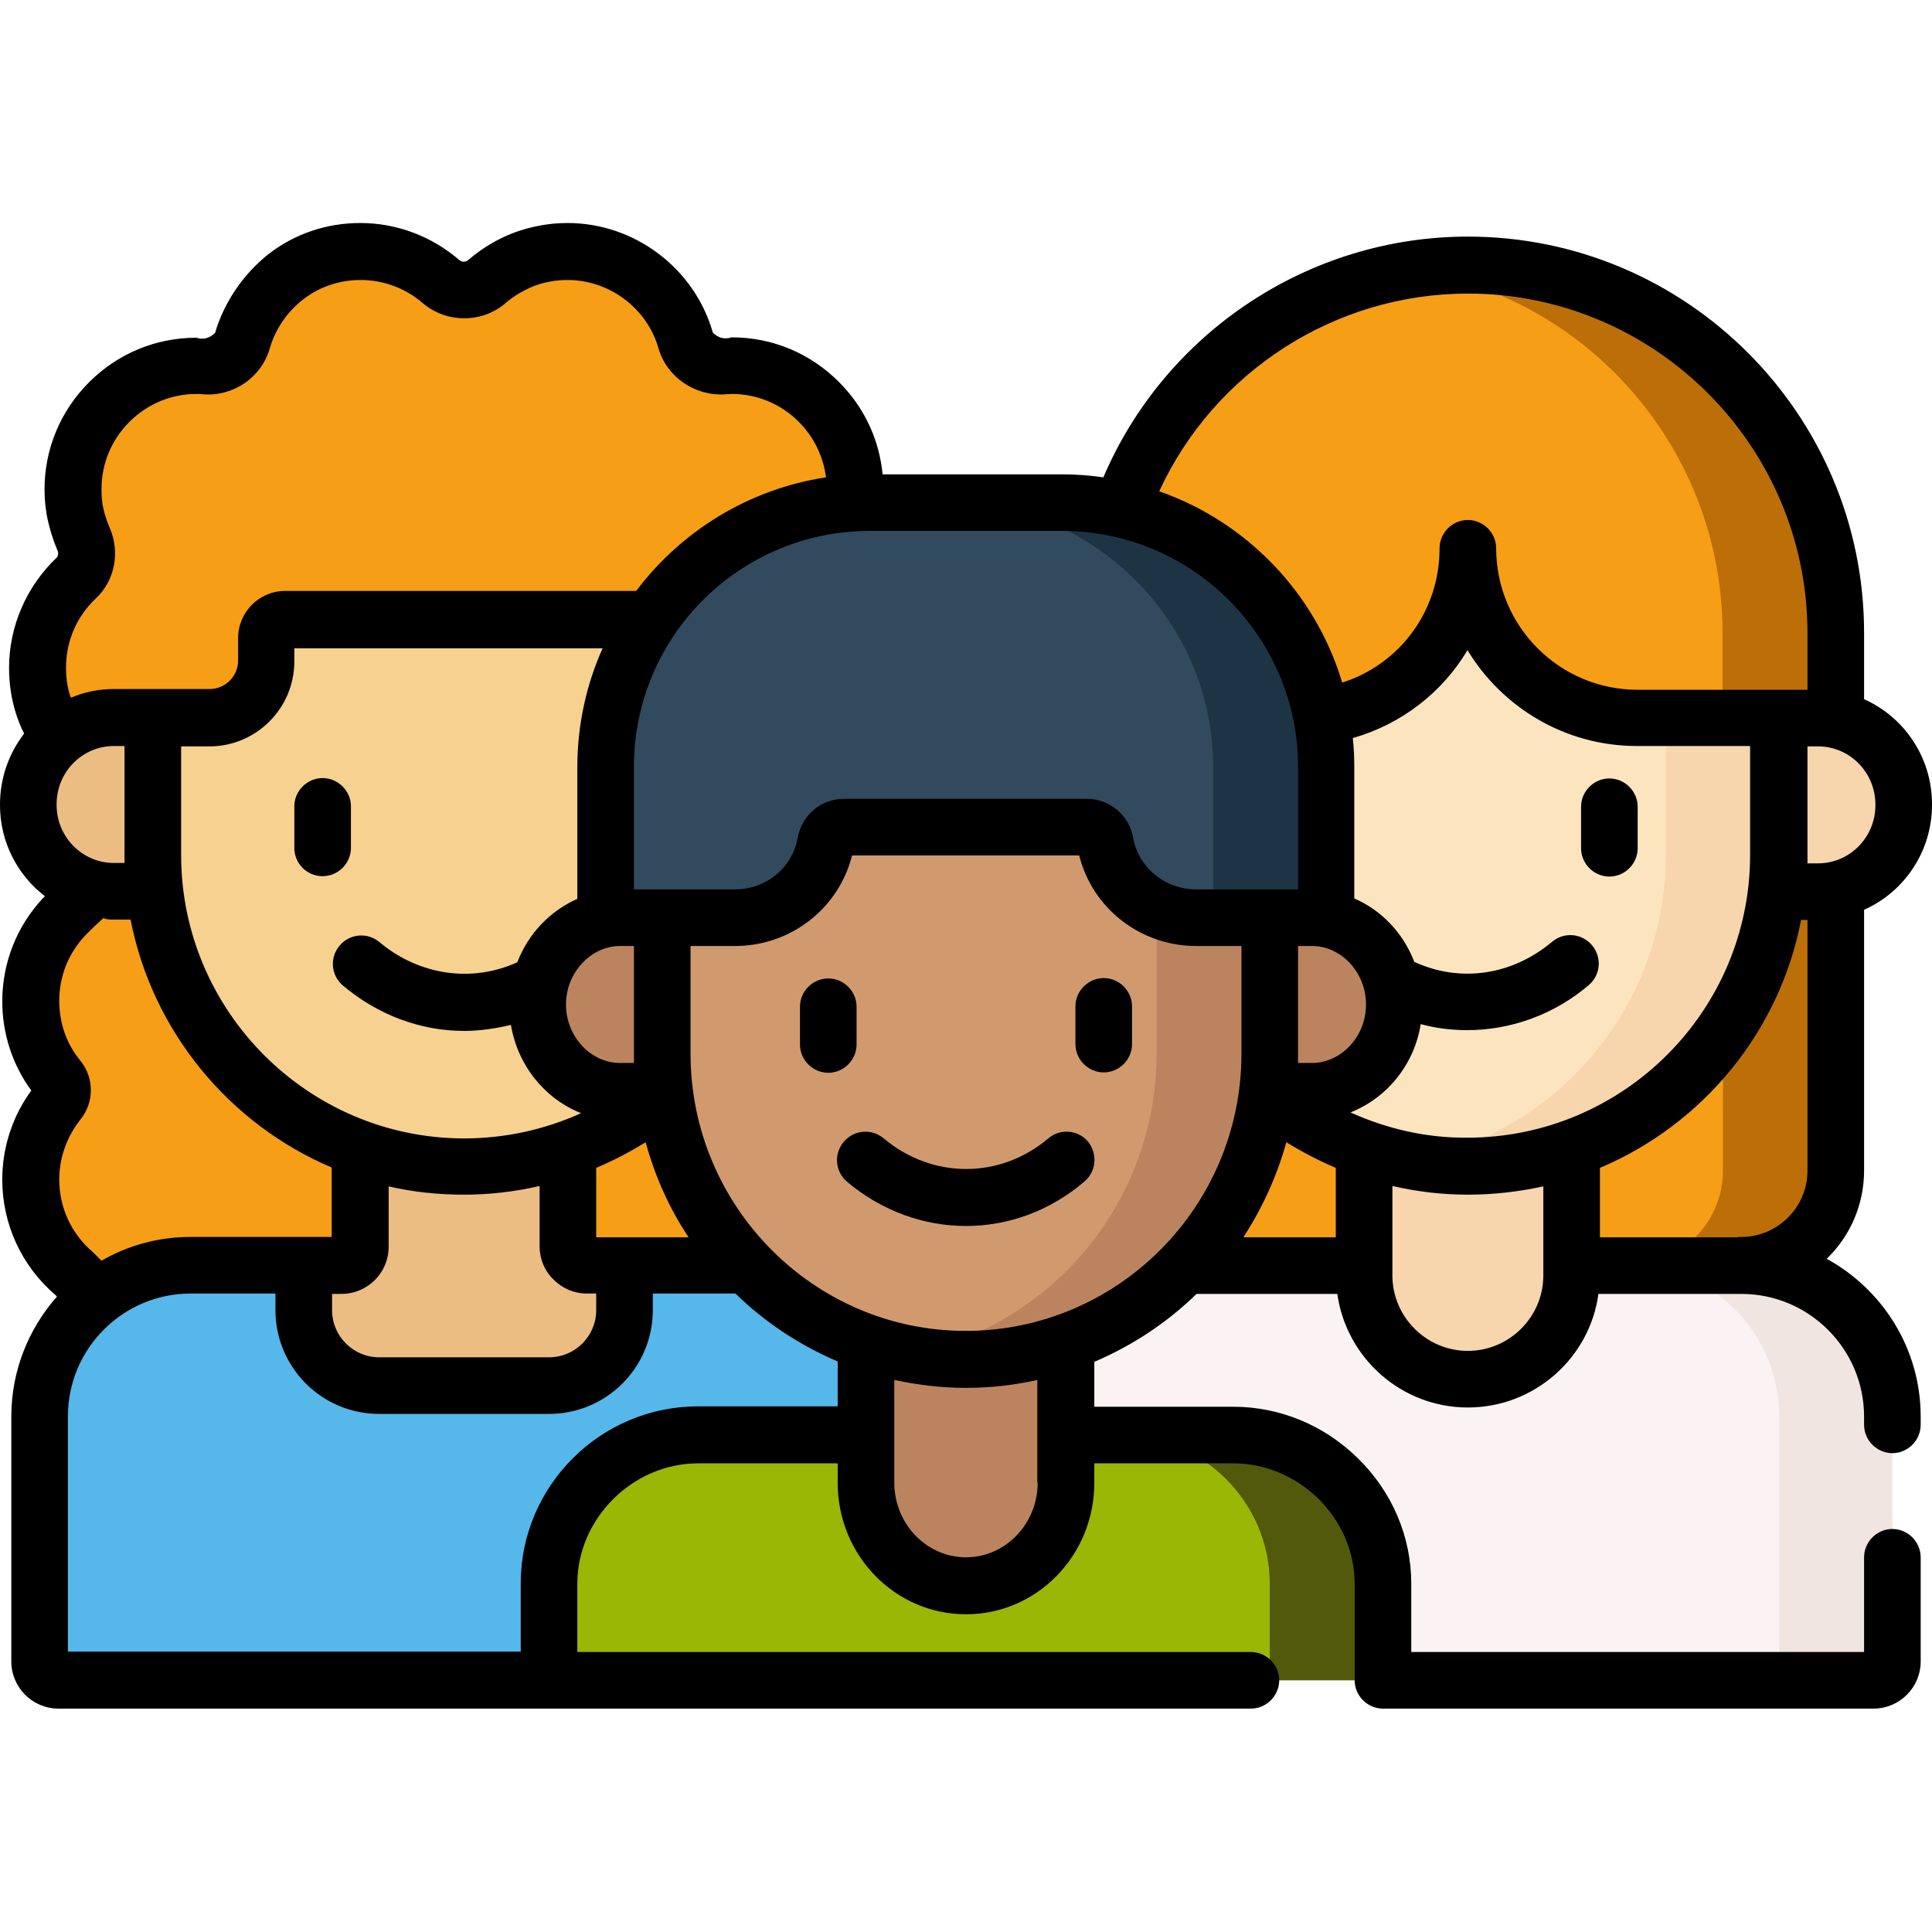 <?xml version="1.0" encoding="utf-8"?>
<!-- Generator: Adobe Illustrator 27.1.1, SVG Export Plug-In . SVG Version: 6.00 Build 0)  -->
<svg version="1.1" id="Capa_1" xmlns="http://www.w3.org/2000/svg" xmlns:xlink="http://www.w3.org/1999/xlink" x="0px" y="0px"
	 viewBox="0 0 512 512" style="enable-background:new 0 0 512 512;" xml:space="preserve">
<style type="text/css">
	.st0{fill:#F79E17;}
	.st1{fill:#BC6F08;}
	.st2{fill:#FAF2F3;}
	.st3{fill:#F0E5E0;}
	.st4{fill:#BC845E;}
	.st5{fill:#F7D5AD;}
	.st6{fill:#FCE5BE;}
	.st7{fill:#ECBD83;}
	.st8{fill:#55B7EA;}
	.st9{fill:#F6D190;}
	.st10{fill:#99B704;}
	.st11{fill:#52590B;}
	.st12{fill:#D19A6E;}
	.st13{fill:#314A5E;}
	.st14{fill:#1D3444;}
</style>
<g>
	<g>
		<path class="st0" d="M486.5,217.7v92.5c0,13.8-11.2,25-25,25l-72.4,27.6l-72.6-27.6c-13.8,0-25-11.2-25-25v-91.5L486.5,217.7z"/>
		<path class="st1" d="M486.5,217.7v92.5c0,13.8-11.2,25-25,25L422.8,350l8.8-14.8c13.8,0,25-11.2,25-25v-92.4L486.5,217.7z"/>
		<path class="st2" d="M461.5,335.4c22.1,0,40,17.9,40,40v64.9c0,2.8-2.2,5-5,5h-215c-2.8,0-5-2.2-5-5v-64.9c0-22.1,17.9-40,40-40
			H461.5z"/>
		<path class="st3" d="M501.5,375.3v64.9c0,2.8-2.2,5-5,5h-30c2.8,0,5-2.2,5-5v-64.9c0-22.1-17.9-40-40-40h30
			C483.6,335.3,501.5,353.3,501.5,375.3z"/>
		<path class="st4" d="M315,236.2h-20.8c-12.5,0-22.7-10.3-22.7-22.9v-0.2c0-11.6,8.7-21.4,20-22.8c1.1-1.2,24-10.2,24-10.2
			L315,236.2z"/>
		<path class="st5" d="M416.5,298.3V338c0,15.2-12.3,27.5-27.4,27.5c-15.2,0-27.6-12.3-27.6-27.5v-39.6H416.5z"/>
		<path class="st5" d="M431.5,190.2h50.2c12.5,0,22.7,10.4,22.7,22.9v0.2c0,12.5-10.2,22.9-22.7,22.9H431L431.5,190.2z"/>
		<path class="st6" d="M306.5,150.2v76.3c0,45.6,36.9,82.5,82.5,82.5c45.6,0,82.5-36.9,82.5-82.5v-76.3H306.5z"/>
		<path class="st5" d="M471.5,150.2v76.3c0,22.8-9.2,43.4-24.2,58.3c-14.9,14.9-35.6,24.2-58.3,24.2c-5.1,0-10.1-0.5-15-1.4
			c16.8-3.1,31.8-11.2,43.3-22.8c14.9-14.9,24.2-35.6,24.2-58.3v-76.3H471.5z"/>
		<path class="st0" d="M389.1,70.3C389.1,70.2,389.2,70.2,389.1,70.3c-27,0-51.4,10.9-69,28.6c-17.6,17.6-28.6,42-28.6,68.9v22.7
			c0.9-0.1,1.8-0.2,2.7-0.2H344c24.9,0,45-20.1,45-45c0,24.9,20.1,45,45,45h47.8c1.6,0,3.2,0.2,4.7,0.5v-23
			C486.5,113.9,442.9,70.3,389.1,70.3z M389,70.3C388.8,70.3,388.9,70.3,389,70.3L389,70.3z"/>
		<path class="st1" d="M486.5,167.8v23c-1.5-0.3-3.1-0.5-4.7-0.5h-25.3v-22.5c0-48.8-35.8-89.2-82.5-96.3c4.9-0.8,9.9-1.2,15-1.2
			c-0.1,0-0.2,0,0,0v0h0.1C442.9,70.3,486.5,113.9,486.5,167.8z"/>
		<path class="st0" d="M221.7,236.3c4.5,3.8,7.4,6.9,7.4,6.9c5.5,5.8,8.8,13.7,8.8,22.3c0,7.8-2.8,15-7.3,20.6
			c-1.5,1.8-1.5,4.3,0,6.1c4.6,5.6,7.3,12.8,7.3,20.6c0,10.1-4.6,19.1-11.7,25c0,0-2.5,2.6-5.4,5.1l-6.2,5.3h-87V224.7l92.5,10.5
			L221.7,236.3z"/>
		<path class="st0" d="M24.3,236.3c-4.5,3.8-7.4,6.9-7.4,6.9c-5.5,5.8-8.8,13.7-8.8,22.3c0,7.8,2.8,15,7.3,20.6
			c1.5,1.8,1.5,4.3,0,6.1c-4.6,5.6-7.3,12.8-7.3,20.6c0,10.1,4.6,19.1,11.7,25c0,0,2.5,2.6,5.4,5.1l6.2,5.3h87V224.7l-92.5,10.5
			L24.3,236.3z"/>
		<path class="st7" d="M95.5,285.7v44.6c0,2.8-2.2,5-5,5h-20v109.9h105V335.4h-20c-2.8,0-5-2.2-5-5l0-44.6H95.5z"/>
		<path class="st8" d="M10.5,375.3v64.9c0,2.8,2.2,5,5,5h130l90-69.9c0-22.1-17.9-40-40-40h-30v11.9c0,11-9,20-20,20h-45
			c-11,0-20-9-20-20v-11.9h-30C28.4,335.3,10.5,353.3,10.5,375.3z"/>
		<path class="st7" d="M70.5,190.2H30.2c-12.5,0-22.7,10.4-22.7,22.9v0.2c0,12.5,10.2,22.9,22.7,22.9H71L70.5,190.2z"/>
		<path class="st9" d="M40.5,130.2v96.3c0,45.6,36.9,82.5,82.5,82.5c45.6,0,82.5-36.9,82.5-82.5v-96.3L40.5,130.2z"/>
		<path class="st0" d="M10,176.9c0,3.4,0.5,6.7,1.5,9.8c1,3.1,2.4,6,4.2,8.6l0.1,0.2c3.9-3.3,9-5.3,14.4-5.3h25.3
			c8.3,0,15-6.7,15-15v-6c0-2.8,2.2-5,5-5h95c2.8,0,5,2.2,5,5v6c0,8.3,6.7,15,15,15h15l26.1,3.1c2.8-4.8,4.4-10.4,4.4-16.4
			c0-4.7-1-9.1-2.8-13.2c-1.8-4-4.4-7.6-7.5-10.6c-2.8-2.7-3.5-6.9-1.9-10.4c1.8-4,2.7-8.4,2.7-13.1c0-9-3.6-17.2-9.6-23.1
			c-5.9-5.9-14.1-9.6-23.1-9.6c-0.8,0-1.5,0-2.3,0.1c-4.5,0.3-8.6-2.5-9.9-6.8c-3.9-13.6-16.5-23.6-31.3-23.6c-4.1,0-8,0.8-11.6,2.1
			c-3.6,1.4-6.9,3.4-9.7,5.8c-3.5,3-8.7,3-12.2,0c-5.7-4.9-13.2-7.9-21.3-7.9c-7.4,0-14.3,2.5-19.8,6.7c-5.5,4.2-9.6,10.1-11.6,16.9
			c-1.2,4.3-5.4,7.1-9.9,6.8C53.6,97,52.8,97,52.1,97c-9,0-17.2,3.7-23.1,9.6c-5.9,5.9-9.6,14.1-9.6,23.1c0,2.3,0.2,4.6,0.7,6.8
			c0.5,2.2,1.1,4.3,2,6.3c1.6,3.6,0.9,7.8-1.9,10.4C13.9,159.1,10,167.6,10,176.9z"/>
		<path class="st10" d="M327,380.2c21.6,0,39.5,17.8,39.5,39.4v25.6h-221v-25.6c0-21.6,18.1-39.4,39.7-39.4H327z"/>
		<path class="st11" d="M366.5,419.7v25.6h-30v-25.6c0-21.6-17.9-39.4-39.5-39.4h30C348.6,380.3,366.5,398.1,366.5,419.7z"/>
		<g>
			<path class="st4" d="M229.5,337.8v55.2c0,14.8,11.7,27.3,26.5,27.3h0c14.8,0,26.5-12.5,26.5-27.3v-55.2H229.5z"/>
			<path class="st4" d="M317,289.2h30.7c12.3,0,21.8-10.7,21.8-22.9v-0.2c0-12.3-9.6-22.9-21.8-22.9H296L317,289.2z"/>
			<path class="st4" d="M215,243.2h-50.7c-12.3,0-21.8,10.6-21.8,22.9v0.2c0,12.3,9.6,22.9,21.8,22.9H215V243.2z"/>
		</g>
		<path class="st12" d="M336.5,203.8v75.5c0,44.5-36.1,81-80.6,81h0.1c-44.5,0-80.5-36.5-80.5-81v-75.5H336.5z"/>
		<path class="st4" d="M336.5,203.8v75.5c0,44.5-36,80.9-80.5,81h-0.1c-5.1,0-10.1-0.5-14.9-1.4c37.3-7.1,65.5-40.2,65.5-79.6v-75.5
			H336.5z"/>
		<path class="st13" d="M351.5,203.3v40.4c-1.2-0.2-2.5-0.4-3.8-0.4h-30.4c-12,0-22-8.4-24.1-19.9c-0.4-2.4-2.5-4.1-4.9-4.1H224
			c-2.4,0-4.5,1.7-4.9,4.1c-2,11.5-12,19.9-24.1,19.9h-30.7c-1.3,0-2.6,0.1-3.8,0.4v-40.4c0-38.7,31.3-70,70-70h51
			C320,133.3,351.5,164.8,351.5,203.3z"/>
		<path class="st14" d="M351.5,203.2v40.4c-1.2-0.2-2.5-0.4-3.8-0.4h-26.2v-40c0-38.5-31.5-70-70-70h30
			C320,133.2,351.5,164.7,351.5,203.2z"/>
	</g>
	<g>
		<path d="M85.5,232.2c4.1,0,7.5-3.4,7.5-7.5v-11c0-4.1-3.4-7.5-7.5-7.5s-7.5,3.4-7.5,7.5v11C78,228.9,81.4,232.2,85.5,232.2z"/>
		<path d="M277.8,301.7c-12.8,10.8-30.7,10.8-43.6,0c-3.2-2.7-7.9-2.3-10.6,0.9s-2.3,7.9,0.9,10.6c9.3,7.8,20.4,11.7,31.5,11.7
			c11.1,0,22.2-3.9,31.4-11.8c3.2-2.7,3.5-7.4,0.9-10.6C285.7,299.4,280.9,299,277.8,301.7L277.8,301.7z"/>
		<path d="M227,276.8v-10c0-4.1-3.4-7.5-7.5-7.5s-7.5,3.4-7.5,7.5v10c0,4.1,3.4,7.5,7.5,7.5S227,280.9,227,276.8z"/>
		<path d="M292.5,259.2c-4.1,0-7.5,3.4-7.5,7.5v10c0,4.1,3.4,7.5,7.5,7.5s7.5-3.4,7.5-7.5v-10C300,262.6,296.6,259.2,292.5,259.2z"
			/>
		<path d="M434,224.8v-11c0-4.1-3.4-7.5-7.5-7.5s-7.5,3.4-7.5,7.5v11c0,4.1,3.4,7.5,7.5,7.5S434,228.9,434,224.8z"/>
		<path d="M494,310.2v-69.1c10.6-4.7,18-15.4,18-27.8v-0.2c0-12.4-7.4-23.1-18-27.8v-17.6c0-57.9-47.1-105-105-105
			c-42.1,0-80.2,25.4-96.6,63.8c-3.6-0.5-7.2-0.8-10.9-0.8h-47.6c-0.9-9.3-4.9-17.8-11.6-24.5c-7.6-7.6-17.6-11.8-28.4-11.8
			c-1.9,0.6-3.6,0.2-5-1.3c-4.9-17.1-20.8-29-38.5-29c-4.9,0-9.7,0.9-14.3,2.6c-4.4,1.7-8.4,4.1-12,7.2c-0.7,0.6-1.7,0.6-2.4,0
			c-7.3-6.3-16.6-9.8-26.2-9.8c-8.9,0-17.3,2.8-24.3,8.2C64.4,72.7,59.4,80.1,57,88.2c-1.4,1.4-3,1.9-5,1.3
			c-10.7,0-20.8,4.2-28.4,11.8c-7.6,7.6-11.8,17.7-11.8,28.4c0,2.8,0.3,5.7,0.9,8.3c0.6,2.6,1.4,5.2,2.5,7.8c0.3,0.6,0.3,1.5-0.2,2
			c-8,7.6-12.6,18.2-12.6,29.2c0,4.1,0.6,8.2,1.8,12c0.6,1.9,1.3,3.7,2.2,5.4C2.4,199.6,0,206.1,0,213.2v0.2
			c0,9.8,4.7,18.6,11.9,24.1c-0.3,0.3-0.4,0.5-0.5,0.5c-7,7.5-10.8,17.2-10.8,27.4c0,8.5,2.7,16.8,7.7,23.6
			c-5,6.8-7.7,15.1-7.7,23.6c0,11.8,5.1,22.9,14.1,30.6c0.1,0.1,0.2,0.2,0.4,0.4C7.6,352.1,3,363.2,3,375.4v64.9
			c0,6.9,5.6,12.5,12.5,12.5h316c4.1,0,7.5-3.4,7.5-7.5s-3.4-7.5-7.5-7.5H153v-18.1c0-17.3,14.7-31.9,32-31.9h37v5.2
			c0,19.2,15.2,34.8,34,34.8c18.8,0,34-15.6,34-34.8v-5.2h36.8c17.5,0,32.2,14.6,32.2,31.9v25.6c0,4.1,3.4,7.5,7.5,7.5h130
			c6.9,0,12.5-5.6,12.5-12.5v-27.6c0-4.1-3.4-7.5-7.5-7.5s-7.5,3.4-7.5,7.5v25.1H374v-18.1c0-12.4-5-24.2-14-33.1
			c-9-8.9-20.8-13.8-33.2-13.8H290v-11.9c10.1-4.3,19.3-10.4,27.1-18h37.3c2.4,17,17,30.1,34.6,30.1s32.3-13.1,34.6-30.1h37.9
			c17.9,0,32.5,14.6,32.5,32.5v2.2c0,4.1,3.4,7.5,7.5,7.5s7.5-3.4,7.5-7.5v-2.2c0-18-10.1-33.7-24.9-41.8
			C490.2,327.7,494,319.4,494,310.2L494,310.2z M424,327.9v-18.4c27.2-11.5,47.6-36,53.3-65.7h1.7v66.5c0,9.6-7.9,17.5-17.5,17.5
			c-0.4,0-0.8,0-1.2,0.1L424,327.9z M354,327.9h-24.5c5-7.7,8.9-16.2,11.4-25.2c4.2,2.6,8.6,4.9,13.1,6.8V327.9z M347.7,250.7
			c7.8,0,14.3,7.1,14.3,15.4v0.2c0,8.4-6.6,15.4-14.3,15.4H344c0-0.8,0-1.7,0-2.5v-28.5H347.7z M357.9,294.8
			c9.6-3.8,16.9-12.6,18.6-23.4c4,1.1,8.2,1.6,12.3,1.6c11.4,0,22.9-4,32.2-11.9c3.2-2.7,3.6-7.4,0.9-10.6
			c-2.7-3.2-7.4-3.6-10.6-0.9c-10.6,8.9-24.4,10.9-36.5,5.3c-2.9-7.6-8.7-13.7-15.9-16.8v-34.9c0-2.6-0.1-5.1-0.4-7.6
			c13-3.7,23.8-12.2,30.4-23.3c9.2,15.2,25.9,25.4,44.9,25.4h30v28.8c0,41.4-33.6,75-75,75C378.2,301.6,367.6,299.2,357.9,294.8
			L357.9,294.8z M497,213.4c0,8.5-6.8,15.4-15.2,15.4H479c0-0.7,0-1.5,0-2.2v-28.8h2.8c8.4,0,15.2,6.9,15.2,15.4L497,213.4
			L497,213.4z M389,77.8c49.6,0,90,40.4,90,90v15l-45,0c-20.7,0-37.5-16.8-37.5-37.5c0-4.1-3.4-7.5-7.5-7.5s-7.5,3.4-7.5,7.5
			c0,16.6-10.5,30.7-25.8,35.6c-7.1-23.7-25.3-42.6-48.5-50.7C321.8,98.5,353.8,77.8,389,77.8L389,77.8z M344,203.2v32.5h-27
			c-8.3,0-15.3-5.8-16.7-13.7c-1.1-6-6.2-10.3-12.3-10.3h-64.3c-6.1,0-11.2,4.3-12.3,10.3c-1.4,8-8.4,13.7-16.7,13.7H168v-32.5
			c0-34.5,28-62.5,62.5-62.5h51C316,140.7,344,168.8,344,203.2z M88,342.9h2.5c6.9,0,12.5-5.6,12.5-12.5v-16
			c6.4,1.5,13.1,2.2,20,2.2c6.8,0,13.5-0.8,20-2.3l0,16c0,3.3,1.3,6.5,3.7,8.8c2.4,2.4,5.5,3.7,8.8,3.7h2.5v4.4
			c0,6.9-5.6,12.5-12.5,12.5h-45c-6.9,0-12.5-5.6-12.5-12.5V342.9z M30.2,228.7c-8.4,0-15.2-6.9-15.2-15.4v-0.2
			c0-8.5,6.8-15.4,15.2-15.4H33v28.8c0,0.7,0,1.5,0,2.2H30.2z M48,226.6v-28.8h7.5c12.4,0,22.5-10.1,22.5-22.5v-3.5h81.7
			c-4.3,9.6-6.7,20.3-6.7,31.5v34.9c-7.2,3.2-13,9.2-15.9,16.8c-12,5.5-26,3.5-36.5-5.3c-3.2-2.7-7.9-2.3-10.6,0.9
			s-2.3,7.9,0.9,10.6c9.4,7.9,20.7,12,32.1,12c4.1,0,8.3-0.6,12.4-1.6c1.8,10.8,9,19.6,18.6,23.4c-9.7,4.4-20.3,6.7-31.1,6.7
			C81.6,301.6,48,267.9,48,226.6L48,226.6z M164.3,250.7h3.7v28.5c0,0.8,0,1.7,0,2.5h-3.7c-7.8,0-14.3-7.1-14.3-15.4v-0.2
			C150,257.8,156.6,250.7,164.3,250.7L164.3,250.7z M158,327.9l0-18.4c4.5-1.9,8.9-4.2,13.1-6.8c2.5,9.1,6.3,17.6,11.4,25.2H158z
			 M25.4,158.6c5.1-4.8,6.5-12.4,3.6-18.9c-0.7-1.6-1.2-3.2-1.6-4.9c-0.4-1.7-0.5-3.4-0.5-5.2c0-6.7,2.6-13,7.4-17.8
			c4.7-4.7,11-7.4,17.8-7.4c0.6,0,1.1,0,1.8,0.1c8,0.6,15.4-4.5,17.6-12.2c1.5-5.1,4.6-9.7,8.9-13c4.4-3.4,9.7-5.1,15.2-5.1
			c6,0,11.9,2.2,16.4,6.1c6.3,5.4,15.8,5.4,22,0c2.2-1.9,4.8-3.4,7.5-4.5c2.9-1.1,5.9-1.6,8.9-1.6c11.1,0,21.1,7.5,24.1,18.1
			c2.2,7.6,9.6,12.7,17.6,12.2c0.6,0,1.2-0.1,1.8-0.1c6.7,0,13,2.6,17.8,7.4c4,4,6.5,9.2,7.2,14.7c-20.5,3.1-38.4,14.3-50.3,30.1
			h-93c-6.9,0-12.5,5.6-12.5,12.5v6c0,4.1-3.4,7.5-7.5,7.5H30.2c-4,0-7.9,0.8-11.4,2.3c-0.1-0.2-0.1-0.4-0.2-0.5
			c-0.8-2.4-1.1-4.9-1.1-7.5C17.5,169.9,20.3,163.4,25.4,158.6L25.4,158.6z M30.2,243.7h4.4c5.8,29.7,26.2,54.2,53.3,65.7v18.4H50.5
			c-8.6,0-16.7,2.3-23.6,6.3c-1-1-1.7-1.7-1.7-1.7c-0.2-0.2-0.3-0.3-0.5-0.5c-5.7-4.8-9-11.8-9-19.3c0-5.8,2-11.3,5.6-15.9
			c3.7-4.5,3.7-11.1,0-15.6c-3.7-4.5-5.6-10-5.6-15.9c0-6.4,2.4-12.5,6.8-17.2c0,0,1.9-2,4.9-4.7C28.2,243.7,29.2,243.7,30.2,243.7
			L30.2,243.7z M185,372.7c-25.9,0-47,21.1-47,46.9v18.1H18v-62.4c0-17.9,14.6-32.5,32.5-32.5H73v4.4c0,15.2,12.3,27.5,27.5,27.5h45
			c15.2,0,27.5-12.3,27.5-27.5v-4.4h21.9c7.8,7.6,17,13.7,27.1,18v11.9L185,372.7L185,372.7z M275,392.9c0,10.9-8.5,19.8-19,19.8
			c-10.5,0-19-8.9-19-19.8v-27.2c6.1,1.3,12.4,2.1,18.8,2.1h0h0.1h0c6.5,0,12.8-0.7,19-2.1V392.9z M255.9,352.7
			c-40.2,0-72.9-33-72.9-73.5v-28.5h11.8c14.8,0,27.5-10,31-24H286c3.5,14,16.2,24,31,24h12v28.5C329,319.8,296.2,352.7,255.9,352.7
			L255.9,352.7z M409,338c0,11-9,20-20,20s-20-9-20-20v-23.7c6.5,1.5,13.2,2.3,20,2.3c6.9,0,13.6-0.8,20-2.2V338z"/>
	</g>
</g>
</svg>
